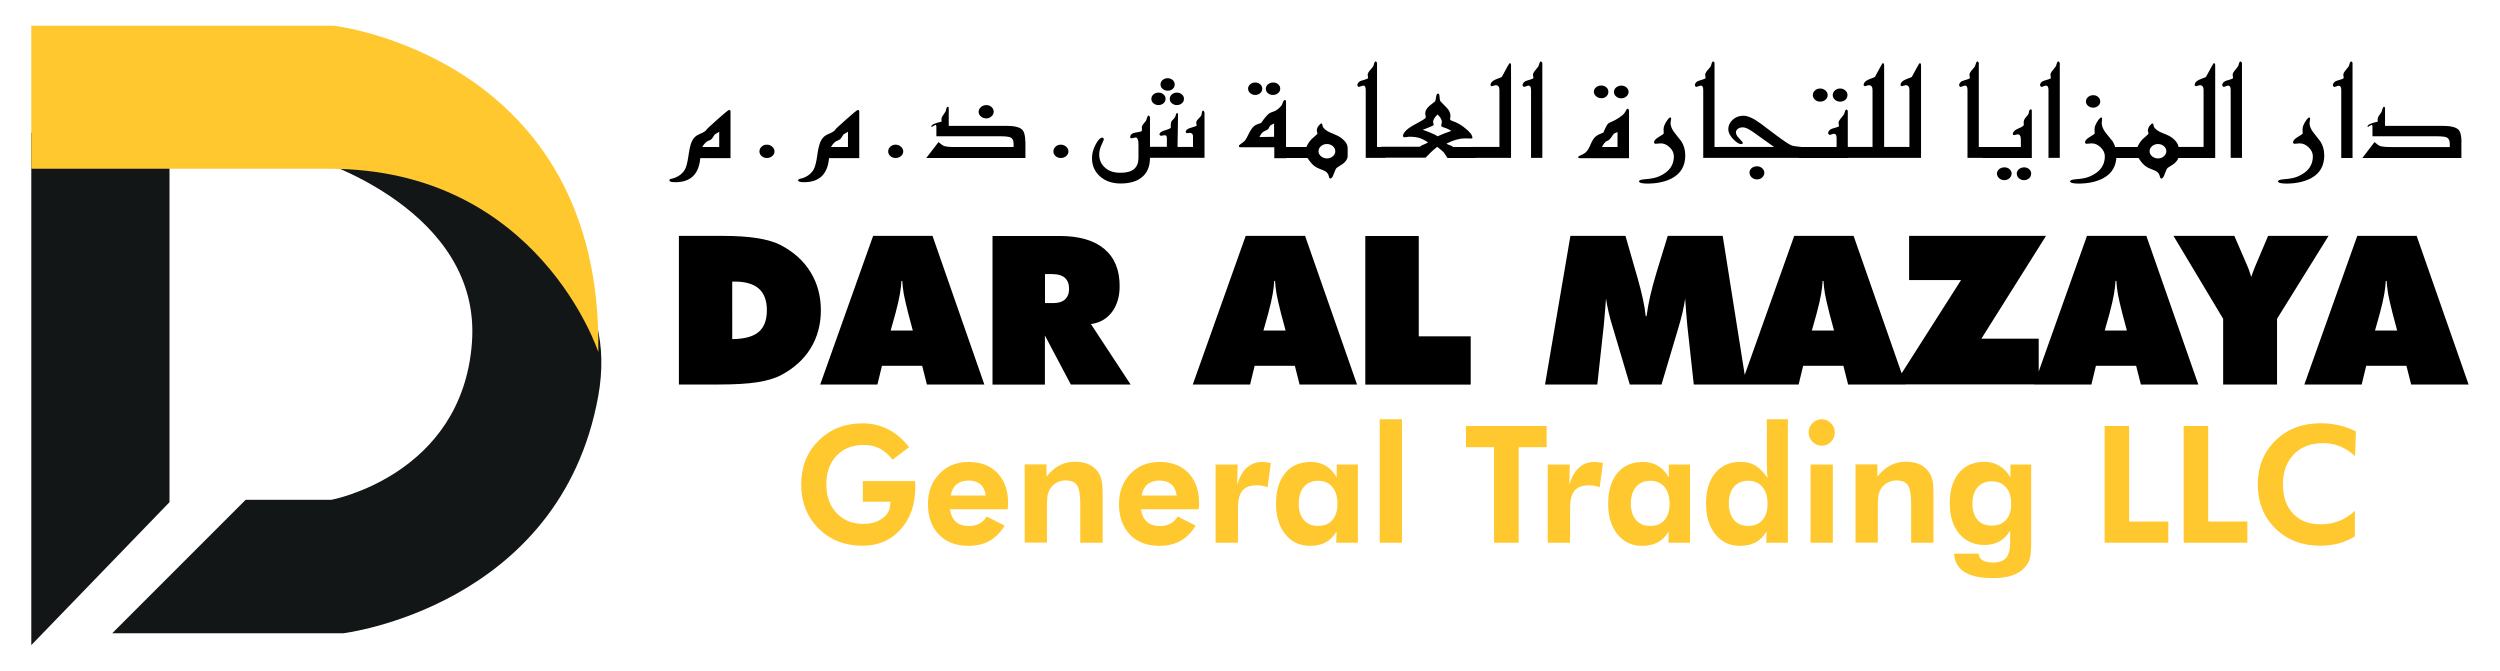 <?xml version="1.0" encoding="utf-8"?>
<!-- Generator: Adobe Illustrator 28.1.0, SVG Export Plug-In . SVG Version: 6.00 Build 0)  -->
<svg version="1.1" id="Layer_1" xmlns="http://www.w3.org/2000/svg" xmlns:xlink="http://www.w3.org/1999/xlink" x="0px" y="0px"
	 viewBox="0 0 232.44 62.36" style="enable-background:new 0 0 232.44 62.36;" xml:space="preserve">
<style type="text/css">
	.st0{fill:#121617;}
	.st1{fill:#FFC82F;}
</style>
<g>
	<polygon class="st0" points="2.91,59.98 15.76,46.69 15.76,12.35 2.91,12.35 	"/>
	<path class="st0" d="M10.44,58.87l12.4-12.4h7.97c0,0,12.16-2.26,13.07-14.62c0.91-12.36-14.62-17.05-14.62-17.05
		s29.91,2.44,26.36,22.04c-3.55,19.6-23.71,22.04-23.71,22.04H10.44z"/>
	<path class="st1" d="M2.91,2.39h28.13c0,0,25.03,2.88,24.59,30.35c0,0-5.54-17.05-25.03-17.05H2.91V2.39z"/>
	<path d="M219.58,35.75l0.42-1.74h3.74l0.44,1.74h5.34l-4.83-13.82h-5.52l-4.92,13.82H219.58z M221.26,29.16
		c0.21-0.79,0.35-1.4,0.42-1.83c0.08-0.43,0.12-0.83,0.14-1.21h0.08c0.02,0.38,0.07,0.78,0.14,1.21c0.08,0.43,0.22,1.04,0.42,1.83
		l0.42,1.57h-2.06L221.26,29.16z M211.71,35.75v-6.11l4.79-7.71h-5.62l-1.14,2.69l-0.07,0.16c-0.17,0.43-0.29,0.75-0.36,0.97
		l-0.03-0.1c-0.14-0.46-0.27-0.81-0.38-1.04l-1.16-2.68h-5.66l4.62,7.71v6.11H211.71z M194.45,35.75l0.42-1.74h3.74l0.44,1.74h5.34
		l-4.83-13.82h-5.52l-4.92,13.82H194.45z M196.13,29.16c0.21-0.79,0.35-1.4,0.42-1.83c0.08-0.43,0.12-0.83,0.14-1.21h0.08
		c0.02,0.38,0.07,0.78,0.14,1.21c0.08,0.43,0.22,1.04,0.42,1.83l0.42,1.57h-2.06L196.13,29.16z M189.55,35.75v-4.26h-5.33l6.01-9.56
		H177.5v4.11h4.83l-6.18,9.7H189.55z M167.23,35.75l0.42-1.74h3.74l0.44,1.74h5.34l-4.83-13.82h-5.52l-4.92,13.82H167.23z
		 M168.9,29.16c0.21-0.79,0.35-1.4,0.42-1.83c0.08-0.43,0.12-0.83,0.14-1.21h0.08c0.02,0.38,0.07,0.78,0.14,1.21
		c0.08,0.43,0.22,1.04,0.42,1.83l0.42,1.57h-2.06L168.9,29.16z M162.36,35.75l-2.19-13.82h-5.11l-1.03,3.36
		c-0.25,0.82-0.45,1.57-0.6,2.23c-0.15,0.66-0.26,1.28-0.34,1.87h-0.08c-0.09-0.93-0.35-2.12-0.76-3.56
		c-0.06-0.21-0.11-0.37-0.14-0.48l-0.98-3.42h-5.12l-2.36,13.82h4.86l0.6-5.47c0.04-0.42,0.07-0.84,0.11-1.26
		c0.03-0.42,0.07-0.84,0.1-1.26c0.06,0.4,0.14,0.82,0.24,1.26c0.1,0.44,0.23,0.92,0.39,1.42l1.58,5.31h2.95l1.58-5.31
		c0.15-0.5,0.28-0.98,0.38-1.42c0.1-0.44,0.18-0.86,0.24-1.26c0.03,0.42,0.06,0.84,0.09,1.26c0.04,0.42,0.08,0.84,0.11,1.26
		l0.6,5.47H162.36z M136.74,35.75v-4.48h-4.83v-9.33h-4.97v13.82H136.74z M116.23,35.75l0.42-1.74h3.74l0.44,1.74h5.34l-4.83-13.82
		h-5.52l-4.92,13.82H116.23z M117.91,29.16c0.21-0.79,0.35-1.4,0.42-1.83c0.08-0.43,0.12-0.83,0.14-1.21h0.08
		c0.02,0.38,0.07,0.78,0.14,1.21c0.08,0.43,0.22,1.04,0.42,1.83l0.42,1.57h-2.06L117.91,29.16z M97.15,35.75v-4.56l2.41,4.56h5.56
		l-3.69-5.62c0.82-0.11,1.47-0.48,1.95-1.11c0.48-0.64,0.72-1.44,0.72-2.43c0-1.5-0.48-2.65-1.43-3.45c-0.96-0.8-2.34-1.2-4.15-1.2
		h-6.24v13.82H97.15z M97.93,25.49c0.47,0,0.83,0.12,1.09,0.35c0.25,0.24,0.38,0.57,0.38,1.01c0,0.43-0.13,0.76-0.38,0.99
		c-0.25,0.23-0.62,0.34-1.09,0.34h-0.77v-2.7H97.93z M81.58,35.75L82,34.01h3.74l0.44,1.74h5.34L86.7,21.93h-5.52l-4.92,13.82H81.58
		z M83.25,29.16c0.21-0.79,0.35-1.4,0.42-1.83c0.08-0.43,0.12-0.83,0.14-1.21h0.08c0.02,0.38,0.07,0.78,0.14,1.21
		c0.08,0.43,0.22,1.04,0.42,1.83l0.42,1.57h-2.06L83.25,29.16z M66.79,35.75c1.51,0,2.71-0.07,3.61-0.21
		c0.9-0.14,1.64-0.36,2.22-0.66c1.2-0.64,2.12-1.47,2.75-2.5c0.63-1.03,0.95-2.21,0.95-3.53c0-1.33-0.32-2.51-0.96-3.55
		c-0.64-1.04-1.55-1.87-2.75-2.5c-0.57-0.3-1.3-0.51-2.2-0.66c-0.9-0.14-1.99-0.21-3.27-0.21h-4.02v13.82H66.79z M68.07,26.18h0.22
		c1.02,0,1.77,0.22,2.27,0.66c0.49,0.44,0.74,1.11,0.74,2.01c0,0.92-0.26,1.59-0.77,2.02c-0.52,0.43-1.33,0.65-2.45,0.66V26.18z"/>
	<path class="st1" d="M219.04,40.11c-0.52-0.26-1.06-0.45-1.59-0.57c-0.54-0.12-1.1-0.19-1.67-0.19c-1.72,0-3.13,0.54-4.22,1.61
		c-1.09,1.07-1.64,2.43-1.64,4.08c0,1.65,0.54,3.02,1.63,4.09c1.09,1.07,2.48,1.61,4.18,1.61c0.59,0,1.15-0.07,1.68-0.21
		s1.04-0.36,1.53-0.65l0.01-2.38c-0.45,0.42-0.94,0.73-1.47,0.94c-0.53,0.21-1.1,0.31-1.72,0.31c-1.08,0-1.94-0.33-2.56-1
		c-0.63-0.67-0.94-1.57-0.94-2.72c0-1.17,0.34-2.09,1.01-2.79c0.67-0.69,1.58-1.04,2.72-1.04c0.55,0,1.07,0.1,1.56,0.29
		c0.49,0.2,0.96,0.5,1.42,0.92L219.04,40.11z M208.95,50.46v-1.97h-3.64v-8.88h-2.28v10.85H208.95z M201.6,50.46v-1.97h-3.64v-8.88
		h-2.28v10.85H201.6z M186.52,48.33c-0.32,0.36-0.76,0.54-1.33,0.54s-1.01-0.18-1.33-0.54c-0.32-0.36-0.47-0.86-0.47-1.51
		c0-0.65,0.16-1.15,0.48-1.52c0.32-0.37,0.76-0.55,1.33-0.55c0.55,0,0.99,0.19,1.31,0.56c0.32,0.37,0.48,0.88,0.48,1.52
		C187,47.46,186.84,47.97,186.52,48.33z M188.87,43.19h-1.95v1.2c-0.27-0.47-0.61-0.83-1.02-1.08c-0.41-0.24-0.87-0.37-1.39-0.37
		c-1.01,0-1.8,0.34-2.37,1.02c-0.57,0.68-0.86,1.63-0.86,2.83c0,1.19,0.29,2.13,0.88,2.83c0.59,0.7,1.37,1.05,2.35,1.05
		c0.53,0,1-0.11,1.39-0.33c0.39-0.22,0.72-0.55,1-1v1.04c0,0.69-0.13,1.19-0.37,1.48c-0.25,0.3-0.66,0.44-1.22,0.44
		c-0.43,0-0.75-0.07-0.97-0.2c-0.22-0.13-0.34-0.34-0.38-0.62h-2.28c0.05,0.77,0.38,1.34,0.98,1.71c0.6,0.38,1.48,0.56,2.64,0.56
		c0.69,0,1.28-0.08,1.77-0.24c0.49-0.16,0.88-0.41,1.19-0.76c0.22-0.23,0.37-0.5,0.46-0.81c0.09-0.31,0.13-0.85,0.13-1.62V43.19z
		 M174.59,50.46v-3.2v-0.29c0-0.45,0.03-0.79,0.08-1.02c0.06-0.22,0.15-0.42,0.27-0.59c0.16-0.22,0.36-0.39,0.6-0.51
		c0.24-0.12,0.5-0.18,0.79-0.18c0.5,0,0.84,0.14,1.05,0.43c0.2,0.29,0.31,0.88,0.31,1.77v3.59h2.08v-4.25v-0.23
		c0-0.54-0.02-0.94-0.07-1.2c-0.05-0.25-0.12-0.48-0.23-0.69c-0.22-0.39-0.52-0.68-0.89-0.87c-0.38-0.19-0.84-0.29-1.39-0.29
		c-0.52,0-1,0.11-1.43,0.34c-0.43,0.22-0.83,0.57-1.21,1.05v-1.14h-2.03v7.27H174.59z M170.41,50.46v-7.27h-2.07v7.27H170.41z
		 M168.52,41.07c0.24,0.25,0.52,0.37,0.85,0.37c0.33,0,0.62-0.12,0.86-0.36c0.24-0.24,0.36-0.53,0.36-0.87
		c0-0.34-0.12-0.63-0.36-0.87c-0.24-0.24-0.53-0.36-0.86-0.36c-0.33,0-0.61,0.12-0.85,0.36c-0.24,0.24-0.36,0.53-0.36,0.87
		C168.16,40.54,168.28,40.83,168.52,41.07z M166.24,38.98h-1.97v4.14c0,0.28,0.01,0.52,0.02,0.74c0.01,0.21,0.03,0.41,0.05,0.59
		c-0.34-0.52-0.71-0.91-1.11-1.15c-0.39-0.24-0.85-0.36-1.37-0.36c-1.01,0-1.81,0.34-2.38,1.03c-0.57,0.69-0.86,1.64-0.86,2.87
		c0,1.18,0.29,2.12,0.87,2.84c0.58,0.72,1.34,1.07,2.29,1.07c0.57,0,1.05-0.11,1.45-0.32c0.4-0.21,0.73-0.55,1.02-1.01l-0.03,1.04
		h2.01V38.98z M163.87,48.35c-0.32,0.37-0.76,0.55-1.33,0.55c-0.56,0-1-0.19-1.32-0.56c-0.32-0.37-0.48-0.88-0.48-1.54
		c0-0.66,0.16-1.17,0.48-1.54c0.32-0.37,0.77-0.56,1.33-0.56c0.55,0,0.98,0.19,1.31,0.57c0.32,0.38,0.48,0.9,0.48,1.55
		C164.34,47.47,164.19,47.98,163.87,48.35z M157.13,43.19h-1.97v1.2c-0.27-0.48-0.61-0.84-1.01-1.08c-0.4-0.24-0.87-0.36-1.39-0.36
		c-1.01,0-1.81,0.34-2.38,1.03c-0.57,0.68-0.86,1.64-0.86,2.86c0,1.18,0.29,2.12,0.87,2.84c0.58,0.72,1.34,1.07,2.29,1.07
		c0.57,0,1.05-0.11,1.45-0.32c0.4-0.21,0.73-0.55,1.02-1.01l-0.03,1.04h2.01V43.19z M154.76,48.35c-0.32,0.37-0.76,0.55-1.33,0.55
		c-0.56,0-1-0.18-1.32-0.55c-0.32-0.37-0.48-0.88-0.48-1.53c0-0.66,0.16-1.17,0.48-1.55c0.32-0.38,0.77-0.57,1.33-0.57
		c0.55,0,0.98,0.19,1.31,0.57c0.32,0.38,0.48,0.9,0.48,1.55C155.23,47.47,155.08,47.98,154.76,48.35z M145.95,43.19h-2.05v7.27h2.08
		v-3.2c0-0.77,0.14-1.32,0.42-1.65c0.28-0.33,0.73-0.49,1.36-0.49c0.17,0,0.34,0.02,0.5,0.05c0.16,0.03,0.31,0.08,0.47,0.14
		l0.31-2.27l-0.13-0.02c-0.3-0.05-0.52-0.07-0.65-0.07c-0.58,0-1.06,0.18-1.45,0.53c-0.39,0.35-0.69,0.88-0.9,1.59L145.95,43.19z
		 M143.8,41.58v-1.97h-7.5v1.97h2.61v8.88h2.29v-8.88H143.8z M130.35,50.46V38.98h-2.07v11.48H130.35z M126.25,43.19h-1.97v1.2
		c-0.27-0.48-0.61-0.84-1.01-1.08c-0.4-0.24-0.87-0.36-1.39-0.36c-1.01,0-1.81,0.34-2.38,1.03c-0.57,0.68-0.86,1.64-0.86,2.86
		c0,1.18,0.29,2.12,0.87,2.84c0.58,0.72,1.34,1.07,2.29,1.07c0.57,0,1.05-0.11,1.45-0.32c0.4-0.21,0.73-0.55,1.02-1.01l-0.03,1.04
		h2.01V43.19z M123.88,48.35c-0.32,0.37-0.76,0.55-1.33,0.55c-0.56,0-1-0.18-1.32-0.55c-0.32-0.37-0.48-0.88-0.48-1.53
		c0-0.66,0.16-1.17,0.48-1.55c0.32-0.38,0.77-0.57,1.33-0.57c0.55,0,0.98,0.19,1.31,0.57c0.32,0.38,0.48,0.9,0.48,1.55
		C124.36,47.47,124.2,47.98,123.88,48.35z M115.07,43.19h-2.05v7.27h2.08v-3.2c0-0.77,0.14-1.32,0.42-1.65
		c0.28-0.33,0.73-0.49,1.36-0.49c0.17,0,0.34,0.02,0.5,0.05c0.16,0.03,0.31,0.08,0.47,0.14l0.31-2.27l-0.13-0.02
		c-0.3-0.05-0.52-0.07-0.65-0.07c-0.58,0-1.06,0.18-1.45,0.53c-0.39,0.35-0.69,0.88-0.9,1.59L115.07,43.19z M111.48,47.01l0.01-0.21
		c0-1.19-0.33-2.13-0.99-2.82c-0.66-0.69-1.56-1.03-2.69-1.03c-1.1,0-2.01,0.37-2.71,1.1c-0.71,0.74-1.06,1.67-1.06,2.82
		c0,1.19,0.34,2.13,1.01,2.83c0.67,0.7,1.59,1.05,2.74,1.05c0.76,0,1.42-0.15,1.97-0.46c0.55-0.31,1.02-0.78,1.41-1.42l-1.67-0.85
		c-0.18,0.3-0.41,0.53-0.69,0.67c-0.27,0.15-0.6,0.22-0.98,0.22c-0.5,0-0.9-0.13-1.19-0.39s-0.48-0.65-0.56-1.17h5.37
		C111.47,47.2,111.48,47.09,111.48,47.01z M106.15,46.07c0.08-0.46,0.26-0.81,0.54-1.04c0.28-0.23,0.65-0.35,1.12-0.35
		c0.47,0,0.83,0.12,1.1,0.35c0.27,0.23,0.43,0.58,0.49,1.04H106.15z M97.34,50.46v-3.2v-0.29c0-0.45,0.03-0.79,0.08-1.02
		c0.06-0.22,0.15-0.42,0.27-0.59c0.16-0.22,0.36-0.39,0.6-0.51c0.24-0.12,0.5-0.18,0.79-0.18c0.5,0,0.84,0.14,1.05,0.43
		c0.2,0.29,0.31,0.88,0.31,1.77v3.59h2.08v-4.25v-0.23c0-0.54-0.02-0.94-0.07-1.2c-0.05-0.25-0.12-0.48-0.23-0.69
		c-0.22-0.39-0.52-0.68-0.89-0.87c-0.38-0.19-0.84-0.29-1.39-0.29c-0.52,0-1,0.11-1.43,0.34c-0.43,0.22-0.83,0.57-1.21,1.05v-1.14
		h-2.03v7.27H97.34z M93.72,47.01l0.01-0.21c0-1.19-0.33-2.13-0.99-2.82c-0.66-0.69-1.56-1.03-2.69-1.03c-1.1,0-2.01,0.37-2.71,1.1
		c-0.71,0.74-1.06,1.67-1.06,2.82c0,1.19,0.34,2.13,1.01,2.83c0.67,0.7,1.59,1.05,2.74,1.05c0.76,0,1.42-0.15,1.97-0.46
		c0.55-0.31,1.02-0.78,1.41-1.42l-1.67-0.85c-0.18,0.3-0.41,0.53-0.69,0.67c-0.27,0.15-0.6,0.22-0.98,0.22
		c-0.5,0-0.9-0.13-1.19-0.39s-0.48-0.65-0.56-1.17h5.37C93.71,47.2,93.72,47.09,93.72,47.01z M88.4,46.07
		c0.08-0.46,0.26-0.81,0.54-1.04c0.28-0.23,0.65-0.35,1.12-0.35c0.47,0,0.83,0.12,1.1,0.35c0.27,0.23,0.43,0.58,0.49,1.04H88.4z
		 M80.22,46.65h2.56v0.12c0,0.58-0.23,1.05-0.7,1.4c-0.47,0.36-1.07,0.54-1.82,0.54c-1.02,0-1.85-0.34-2.48-1.01
		c-0.63-0.67-0.95-1.56-0.95-2.66c0-1.12,0.32-2.01,0.95-2.67c0.63-0.67,1.47-1,2.53-1c0.55,0,1.04,0.11,1.46,0.32
		c0.42,0.21,0.83,0.56,1.21,1.05l1.54-1.16c-0.57-0.74-1.21-1.29-1.94-1.66c-0.72-0.37-1.52-0.56-2.39-0.56
		c-1.65,0-3.01,0.54-4.08,1.61c-1.08,1.07-1.62,2.43-1.62,4.07c0,1.65,0.54,3.02,1.61,4.09c1.07,1.07,2.44,1.61,4.09,1.61
		c1.45,0,2.63-0.5,3.54-1.51c0.91-1.01,1.37-2.32,1.37-3.95c0-0.15,0-0.27,0-0.34l-0.02-0.21h-4.86V46.65z"/>
	<path d="M228.86,13.2c0-0.57-0.1-0.96-0.29-1.15c-0.24-0.23-0.73-0.35-1.47-0.35h-5.35v-1.62c0-0.1-0.03-0.15-0.09-0.15
		c-0.06,0-0.1,0.05-0.13,0.14c-0.05,0.17-0.08,0.27-0.09,0.3c-0.01,0.03-0.08,0.14-0.23,0.35c-0.1,0.14-0.15,0.28-0.15,0.41
		l0.01,0.09v0.09c-0.64,0.14-0.95,0.29-0.95,0.46l0.03,0.04l0.16-0.1l0.18-0.1c0.06,0,0.09,0.06,0.09,0.17v0.89h5.97
		c0.48,0,0.79,0.04,0.94,0.11c0.18,0.09,0.28,0.29,0.28,0.58v0.31h-5.46c-0.5,0-0.85-0.03-1.03-0.1c-0.11-0.04-0.28-0.16-0.51-0.36
		l-1.13,1.48h9.21V13.2z M218.73,5.83l-0.1-0.12c-0.07,0-0.12,0.05-0.15,0.14c-0.06,0.19-0.09,0.29-0.1,0.31
		c-0.03,0.04-0.13,0.17-0.3,0.38c-0.14,0.17-0.21,0.31-0.21,0.41l0.02,0.14l0.02,0.15c0,0.05-0.09,0.1-0.26,0.15
		c-0.24,0.07-0.41,0.12-0.49,0.16c-0.18,0.1-0.26,0.24-0.26,0.4L217,8.09c0.06,0,0.14-0.02,0.23-0.06c0.1-0.04,0.17-0.06,0.22-0.06
		c0.15,0,0.23,0.13,0.23,0.4v6.32h1.05V5.83z M214.87,16.57c0.82-0.44,1.23-1.15,1.23-2.12c0-0.49-0.12-0.92-0.36-1.3
		c-0.22-0.28-0.44-0.55-0.65-0.83c-0.24-0.31-0.36-0.61-0.36-0.9l0.03-0.2l0.03-0.2l-0.06-0.11c-0.1,0-0.23,0.14-0.4,0.41
		c-0.17,0.27-0.25,0.51-0.25,0.7l0.01,0.2c0,0.09,0,0.16,0,0.21c0,0.02-0.15,0.12-0.45,0.3c-0.3,0.18-0.45,0.35-0.45,0.52l0.09,0.12
		c0.06,0,0.15-0.01,0.27-0.02c0.12-0.01,0.21-0.02,0.27-0.02c0.29,0,0.57,0.12,0.83,0.37c0.26,0.25,0.39,0.53,0.39,0.84
		c0,0.83-0.45,1.45-1.36,1.85c-0.31,0.14-0.74,0.23-1.28,0.27c-0.4,0.03-0.6,0.09-0.6,0.2c0,0.14,0.28,0.21,0.83,0.21
		C213.51,17.06,214.26,16.89,214.87,16.57z M208.44,5.83l-0.1-0.12c-0.07,0-0.12,0.05-0.15,0.14c-0.06,0.19-0.09,0.29-0.1,0.31
		c-0.03,0.04-0.13,0.17-0.3,0.38c-0.14,0.17-0.21,0.31-0.21,0.41l0.02,0.14l0.02,0.15c0,0.05-0.09,0.1-0.26,0.15
		c-0.24,0.07-0.41,0.12-0.49,0.16c-0.18,0.1-0.26,0.24-0.26,0.4l0.11,0.13c0.06,0,0.14-0.02,0.23-0.06c0.1-0.04,0.17-0.06,0.22-0.06
		c0.15,0,0.23,0.13,0.23,0.4v6.32h1.05V5.83z M201.98,12.83c-0.18-0.15-0.49-0.3-0.92-0.46c-0.34-0.13-0.59-0.3-0.75-0.5
		c-0.04-0.05-0.07-0.13-0.09-0.25c-0.01-0.09-0.03-0.14-0.08-0.14c-0.07,0-0.15,0.06-0.25,0.19c-0.13,0.15-0.19,0.31-0.19,0.48
		l0.03,0.13l0.03,0.13c0,0.04-0.12,0.16-0.36,0.36c-0.29,0.23-0.51,0.53-0.67,0.9h-2.33v1.02h2.43c0.21,0.33,0.42,0.58,0.64,0.75
		c0.14,0.11,0.33,0.21,0.56,0.29c0.23,0.08,0.4,0.16,0.49,0.22c0.15,0.11,0.25,0.25,0.29,0.44c0.03,0.14,0.07,0.21,0.14,0.21
		c0.12,0,0.22-0.14,0.31-0.41c0.12-0.33,0.21-0.52,0.28-0.58c0.17-0.11,0.34-0.22,0.51-0.33c0.26-0.19,0.42-0.38,0.48-0.59h3.43
		V6.07c0-0.13-0.04-0.2-0.13-0.2c-0.03,0-0.27,0.42-0.72,1.27c-0.02,0.03-0.12,0.08-0.31,0.14c-0.23,0.08-0.39,0.16-0.5,0.23
		c-0.17,0.12-0.25,0.26-0.25,0.42l0.11,0.09l0.18-0.05l0.18-0.05c0.24,0,0.36,0.15,0.36,0.44v5.3h-2.33
		C202.5,13.36,202.31,13.08,201.98,12.83z M201.19,14.53c-0.15,0.13-0.33,0.2-0.55,0.2c-0.21,0-0.39-0.07-0.55-0.2
		c-0.15-0.13-0.23-0.29-0.23-0.47c0-0.18,0.08-0.34,0.23-0.47c0.15-0.13,0.33-0.2,0.55-0.2c0.22,0,0.4,0.07,0.55,0.2
		c0.15,0.13,0.23,0.29,0.23,0.47C201.41,14.24,201.34,14.4,201.19,14.53z M195.08,9.84c0.13-0.11,0.19-0.25,0.19-0.41
		c0-0.16-0.06-0.3-0.19-0.41c-0.13-0.12-0.28-0.17-0.46-0.17c-0.18,0-0.34,0.06-0.48,0.17c-0.13,0.12-0.2,0.25-0.2,0.41
		c0,0.16,0.07,0.3,0.2,0.41c0.13,0.11,0.29,0.17,0.48,0.17C194.79,10.01,194.95,9.95,195.08,9.84z M195.55,16.57
		c0.82-0.44,1.23-1.15,1.23-2.12c0-0.49-0.12-0.92-0.35-1.3c-0.23-0.28-0.45-0.55-0.67-0.83c-0.23-0.31-0.35-0.61-0.35-0.9l0.02-0.2
		l0.02-0.2l-0.06-0.11c-0.1,0-0.23,0.14-0.4,0.41c-0.17,0.27-0.25,0.51-0.25,0.7l0.01,0.2c0,0.09,0,0.16,0,0.21
		c0,0.02-0.15,0.12-0.45,0.3c-0.3,0.18-0.45,0.35-0.45,0.52l0.09,0.12c0.06,0,0.15-0.01,0.27-0.02c0.12-0.01,0.21-0.02,0.27-0.02
		c0.29,0,0.57,0.12,0.83,0.37c0.26,0.25,0.39,0.53,0.39,0.84c0,0.83-0.45,1.45-1.36,1.85c-0.31,0.14-0.73,0.23-1.27,0.27
		c-0.4,0.03-0.6,0.09-0.6,0.2c0,0.14,0.27,0.21,0.82,0.21C194.2,17.06,194.95,16.89,195.55,16.57z M191.5,5.83l-0.1-0.12
		c-0.07,0-0.12,0.05-0.15,0.14c-0.06,0.19-0.09,0.29-0.1,0.31c-0.03,0.04-0.13,0.17-0.3,0.38c-0.14,0.17-0.21,0.31-0.21,0.41
		l0.02,0.14l0.02,0.15c0,0.05-0.09,0.1-0.26,0.15c-0.24,0.07-0.41,0.12-0.49,0.16c-0.18,0.1-0.26,0.24-0.26,0.4l0.11,0.13
		c0.06,0,0.14-0.02,0.23-0.06c0.1-0.04,0.17-0.06,0.22-0.06c0.15,0,0.23,0.13,0.23,0.4v6.32h1.05V5.83z M188.66,16.57
		c0.13-0.12,0.19-0.26,0.19-0.43c0-0.16-0.06-0.3-0.19-0.41c-0.13-0.12-0.29-0.17-0.47-0.17c-0.18,0-0.34,0.06-0.48,0.17
		c-0.13,0.12-0.2,0.25-0.2,0.41c0,0.17,0.07,0.31,0.2,0.43c0.13,0.12,0.29,0.18,0.48,0.18C188.37,16.75,188.53,16.69,188.66,16.57z
		 M186.83,16.57c0.13-0.12,0.2-0.26,0.2-0.43c0-0.16-0.06-0.3-0.19-0.41c-0.13-0.12-0.29-0.17-0.48-0.17
		c-0.19,0-0.36,0.06-0.49,0.17c-0.13,0.12-0.2,0.25-0.2,0.41c0,0.17,0.07,0.31,0.2,0.43c0.13,0.12,0.3,0.18,0.49,0.18
		C186.54,16.75,186.7,16.69,186.83,16.57z M188.91,14.69v-4.35c0-0.12-0.04-0.19-0.11-0.19l-0.13,0.13l-0.04,0.22
		c-0.02,0.09-0.1,0.22-0.25,0.38c-0.15,0.16-0.23,0.33-0.23,0.52l0.01,0.1v0.11c0,0.09-0.17,0.2-0.51,0.34
		c-0.34,0.14-0.51,0.32-0.51,0.54l0.09,0.08l0.18-0.04l0.18-0.04c0.2,0,0.3,0.16,0.3,0.49v0.69h-3.56v1.02H188.91z M184.77,13.67
		h-0.79V5.83l-0.1-0.12c-0.07,0-0.12,0.05-0.15,0.14c-0.06,0.19-0.09,0.29-0.1,0.31c-0.03,0.05-0.13,0.18-0.31,0.38
		c-0.14,0.17-0.21,0.31-0.21,0.41l0.02,0.14l0.02,0.15c0,0.05-0.09,0.1-0.26,0.15c-0.23,0.07-0.39,0.12-0.48,0.16
		c-0.18,0.1-0.26,0.24-0.26,0.4l0.1,0.13c0.06,0,0.14-0.02,0.24-0.06c0.1-0.04,0.18-0.06,0.23-0.06c0.14,0,0.21,0.13,0.21,0.4v6.32
		h1.86V13.67z M178.61,14.69V6.07c0-0.13-0.04-0.2-0.13-0.2c-0.03,0-0.27,0.42-0.72,1.27c-0.02,0.03-0.12,0.08-0.31,0.14
		c-0.23,0.08-0.39,0.16-0.5,0.23c-0.17,0.12-0.25,0.26-0.25,0.42l0.11,0.09l0.18-0.05l0.18-0.05c0.24,0,0.36,0.15,0.36,0.44v5.3
		h-2.67v1.02H178.61z M175.18,14.69V6.07c0-0.13-0.04-0.2-0.13-0.2c-0.03,0-0.27,0.42-0.72,1.27c-0.02,0.03-0.12,0.08-0.31,0.14
		c-0.23,0.08-0.39,0.16-0.5,0.23c-0.17,0.12-0.25,0.26-0.25,0.42l0.11,0.09l0.18-0.05l0.18-0.05c0.24,0,0.36,0.15,0.36,0.44v5.3
		h-2.67v1.02H175.18z M171.58,9.27c0.13-0.12,0.19-0.26,0.19-0.43c0-0.17-0.07-0.31-0.2-0.43c-0.13-0.12-0.29-0.18-0.48-0.18
		c-0.19,0-0.36,0.06-0.49,0.18c-0.13,0.12-0.2,0.26-0.2,0.43c0,0.17,0.07,0.31,0.2,0.43c0.13,0.12,0.3,0.18,0.49,0.18
		C171.29,9.45,171.45,9.39,171.58,9.27z M169.73,9.27c0.13-0.12,0.2-0.26,0.2-0.43c0-0.17-0.07-0.31-0.21-0.43
		c-0.14-0.12-0.3-0.18-0.48-0.18c-0.19,0-0.36,0.06-0.49,0.18c-0.13,0.12-0.2,0.26-0.2,0.43c0,0.17,0.07,0.31,0.2,0.43
		c0.13,0.12,0.3,0.18,0.49,0.18C169.43,9.45,169.59,9.39,169.73,9.27z M171.8,14.69V10.3l-0.1-0.12c-0.07,0-0.12,0.05-0.15,0.14
		c-0.06,0.19-0.09,0.29-0.1,0.31c-0.03,0.04-0.13,0.17-0.3,0.38c-0.14,0.17-0.21,0.31-0.21,0.41l0.02,0.14l0.02,0.15
		c0,0.05-0.09,0.1-0.26,0.14c-0.24,0.07-0.41,0.12-0.49,0.16c-0.18,0.1-0.26,0.24-0.26,0.4l0.11,0.13c0.06,0,0.14-0.02,0.23-0.05
		c0.1-0.04,0.17-0.05,0.22-0.05c0.15,0,0.23,0.13,0.23,0.4v0.83h-3.49v1.02H171.8z M163.84,16.5c0.13-0.12,0.2-0.27,0.2-0.44
		c0-0.16-0.07-0.3-0.2-0.42c-0.13-0.12-0.3-0.18-0.49-0.18c-0.19,0-0.36,0.06-0.49,0.17c-0.13,0.12-0.2,0.26-0.2,0.42
		c0,0.17,0.07,0.31,0.2,0.44c0.13,0.12,0.3,0.19,0.49,0.19C163.54,16.69,163.71,16.62,163.84,16.5z M167.55,14.69v-1.02
		c-0.49-0.04-0.82-0.09-0.98-0.15c-0.26-0.11-0.74-0.43-1.46-0.97l-1.38-1.04c-0.67-0.5-1.22-0.75-1.64-0.75
		c-0.4,0-0.73,0.13-1,0.38c-0.26,0.25-0.4,0.54-0.4,0.86c0,0.33,0.17,0.65,0.5,0.98c0.28,0.28,0.51,0.42,0.69,0.42
		c0.11,0,0.16-0.04,0.16-0.11c0-0.06-0.11-0.19-0.32-0.4s-0.32-0.4-0.32-0.58c0-0.14,0.06-0.25,0.19-0.34
		c0.13-0.09,0.28-0.13,0.46-0.13c0.23,0,0.55,0.15,0.97,0.45l1.92,1.37h-5.13v1.02H167.55z M160.2,13.67h-0.79V5.83l-0.1-0.12
		c-0.07,0-0.12,0.05-0.15,0.14c-0.06,0.19-0.09,0.29-0.1,0.31c-0.03,0.05-0.13,0.18-0.31,0.38c-0.14,0.17-0.21,0.31-0.21,0.41
		l0.02,0.14l0.02,0.15c0,0.05-0.09,0.1-0.26,0.15c-0.23,0.07-0.39,0.12-0.48,0.16c-0.18,0.1-0.26,0.24-0.26,0.4l0.1,0.13
		c0.06,0,0.14-0.02,0.24-0.06c0.1-0.04,0.18-0.06,0.23-0.06c0.14,0,0.21,0.13,0.21,0.4v6.32h1.86V13.67z M155.46,16.57
		c0.82-0.44,1.23-1.15,1.23-2.12c0-0.49-0.12-0.92-0.36-1.3c-0.22-0.28-0.44-0.55-0.65-0.83c-0.24-0.31-0.36-0.61-0.36-0.9l0.03-0.2
		l0.03-0.2l-0.06-0.11c-0.1,0-0.23,0.14-0.4,0.41c-0.17,0.27-0.25,0.51-0.25,0.7l0.01,0.2c0,0.09,0,0.16,0,0.21
		c0,0.02-0.15,0.12-0.45,0.3c-0.3,0.18-0.45,0.35-0.45,0.52l0.09,0.12c0.06,0,0.15-0.01,0.27-0.02c0.12-0.01,0.21-0.02,0.27-0.02
		c0.29,0,0.57,0.12,0.83,0.37c0.26,0.25,0.39,0.53,0.39,0.84c0,0.83-0.45,1.45-1.36,1.85c-0.31,0.14-0.74,0.23-1.28,0.27
		c-0.4,0.03-0.6,0.09-0.6,0.2c0,0.14,0.28,0.21,0.83,0.21C154.1,17.06,154.86,16.89,155.46,16.57z M151.22,8.96
		c0.13-0.12,0.2-0.26,0.2-0.42c0-0.16-0.07-0.3-0.2-0.41c-0.13-0.12-0.29-0.17-0.48-0.17c-0.18,0-0.34,0.06-0.48,0.17
		c-0.13,0.11-0.2,0.25-0.2,0.42c0,0.17,0.07,0.31,0.2,0.42c0.13,0.12,0.29,0.17,0.48,0.17C150.92,9.14,151.08,9.08,151.22,8.96z
		 M150.4,13.67h-1.46c0.18-0.33,0.33-0.52,0.47-0.56c0.14-0.04,0.28-0.16,0.42-0.37c0.12-0.17,0.19-0.28,0.23-0.31
		c0.04-0.03,0.15-0.08,0.33-0.15V13.67z M149.35,8.96c0.13-0.12,0.19-0.26,0.19-0.42c0-0.17-0.06-0.31-0.19-0.42
		c-0.13-0.11-0.29-0.17-0.47-0.17c-0.19,0-0.36,0.06-0.49,0.17c-0.13,0.12-0.2,0.25-0.2,0.41c0,0.16,0.07,0.3,0.21,0.42
		c0.14,0.12,0.3,0.18,0.48,0.18C149.07,9.14,149.22,9.08,149.35,8.96z M151.32,10.11c-0.05,0-0.1,0.06-0.16,0.19
		c-0.08,0.17-0.18,0.3-0.3,0.4c-0.32,0.25-0.61,0.44-0.89,0.56c-0.24,0.1-0.39,0.18-0.45,0.23c-0.12,0.12-0.26,0.39-0.43,0.81
		c-0.02,0.03-0.11,0.08-0.29,0.14c-0.21,0.08-0.38,0.19-0.52,0.33c-0.14,0.14-0.28,0.39-0.43,0.74c-0.13,0.32-0.29,0.56-0.48,0.71
		c-0.08,0.06-0.21,0.13-0.41,0.22c-0.15,0.06-0.23,0.12-0.23,0.17c0,0.07,0.07,0.1,0.21,0.1h4.52v-4.37
		C151.45,10.18,151.41,10.11,151.32,10.11z M143.39,5.83l-0.1-0.12c-0.07,0-0.12,0.05-0.15,0.14c-0.06,0.19-0.09,0.29-0.1,0.31
		c-0.03,0.04-0.13,0.17-0.3,0.38c-0.14,0.17-0.21,0.31-0.21,0.41l0.02,0.14l0.02,0.15c0,0.05-0.09,0.1-0.26,0.15
		c-0.24,0.07-0.41,0.12-0.49,0.16c-0.18,0.1-0.26,0.24-0.26,0.4l0.11,0.13c0.06,0,0.14-0.02,0.23-0.06c0.1-0.04,0.17-0.06,0.22-0.06
		c0.15,0,0.23,0.13,0.23,0.4v6.32h1.05V5.83z M140.49,14.69V6.07c0-0.13-0.04-0.2-0.13-0.2c-0.03,0-0.27,0.42-0.72,1.27
		c-0.02,0.03-0.12,0.08-0.31,0.14c-0.23,0.08-0.39,0.16-0.5,0.23c-0.17,0.12-0.25,0.26-0.25,0.42l0.11,0.09l0.18-0.05l0.18-0.05
		c0.24,0,0.36,0.15,0.36,0.44v5.3h-2.67v1.02H140.49z M133.66,10.64c0.27,0.26,0.4,0.49,0.4,0.7l-0.03,0.16L134,11.66
		c0,0.07,0.05,0.12,0.16,0.16c0.29,0.1,0.46,0.16,0.5,0.19c0.13,0.07,0.22,0.13,0.28,0.16c-0.5,0.17-0.92,0.33-1.27,0.5
		c-0.35-0.21-0.82-0.41-1.39-0.6c0.23-0.09,0.45-0.18,0.68-0.27c0.23-0.09,0.34-0.16,0.34-0.2l-0.03-0.14l-0.03-0.13
		C133.25,11.14,133.38,10.91,133.66,10.64z M133.63,13.65c0.36,0.29,0.56,0.46,0.61,0.52c0.05,0.06,0.16,0.23,0.34,0.52h2.6v-1.02
		h-2.07c-0.07-0.07-0.17-0.13-0.31-0.17c-0.14-0.04-0.25-0.09-0.31-0.15c0.64-0.32,1.2-0.48,1.67-0.48c0.07,0,0.17,0,0.3,0
		c0.13,0.01,0.23,0.01,0.3,0.01c0.09,0,0.14-0.02,0.14-0.07c0-0.26-0.27-0.59-0.8-0.99c-0.33-0.25-0.65-0.43-0.98-0.54
		c-0.2-0.07-0.3-0.13-0.3-0.21l0.02-0.13l0.02-0.13c0-0.29-0.11-0.55-0.34-0.78c-0.19-0.2-0.38-0.4-0.58-0.6
		c-0.06-0.08-0.09-0.23-0.1-0.46c-0.01-0.18-0.05-0.27-0.13-0.27c-0.09,0-0.15,0.09-0.18,0.26c-0.03,0.24-0.06,0.39-0.1,0.46
		c-0.17,0.14-0.34,0.28-0.51,0.41c-0.28,0.24-0.41,0.48-0.41,0.73l0.03,0.17l0.03,0.17c0,0.07-0.18,0.21-0.55,0.41
		c-0.51,0.27-0.85,0.47-1.03,0.6c-0.37,0.27-0.55,0.53-0.55,0.77l0.11,0.09c0.06,0,0.14-0.01,0.24-0.03
		c0.1-0.02,0.18-0.03,0.23-0.03c0.42,0,0.77,0.05,1.05,0.15c0.17,0.06,0.4,0.18,0.7,0.37c-0.08,0.07-0.21,0.14-0.38,0.2
		c-0.17,0.06-0.29,0.13-0.38,0.21h-3.59v1.02h4.12C132.88,14.3,133.24,13.95,133.63,13.65z M128.82,13.67h-0.79V5.83l-0.1-0.12
		c-0.07,0-0.12,0.05-0.15,0.14c-0.06,0.19-0.09,0.29-0.1,0.31c-0.03,0.05-0.13,0.18-0.31,0.38c-0.14,0.17-0.21,0.31-0.21,0.41
		l0.02,0.14l0.02,0.15c0,0.05-0.09,0.1-0.26,0.15c-0.23,0.07-0.39,0.12-0.48,0.16c-0.18,0.1-0.26,0.24-0.26,0.4l0.1,0.13
		c0.06,0,0.14-0.02,0.24-0.06c0.1-0.04,0.18-0.06,0.23-0.06c0.14,0,0.21,0.13,0.21,0.4v6.32h1.86V13.67z M123.92,14.53
		c-0.15,0.13-0.33,0.2-0.55,0.2c-0.21,0-0.39-0.07-0.55-0.2c-0.15-0.13-0.23-0.29-0.23-0.47c0-0.18,0.08-0.34,0.23-0.47
		c0.15-0.13,0.33-0.2,0.55-0.2c0.22,0,0.4,0.07,0.55,0.2c0.15,0.13,0.23,0.29,0.23,0.47C124.15,14.24,124.07,14.4,123.92,14.53z
		 M121.57,14.69c0.21,0.33,0.42,0.58,0.64,0.75c0.14,0.11,0.33,0.21,0.56,0.29c0.23,0.08,0.4,0.16,0.49,0.22
		c0.15,0.11,0.25,0.25,0.29,0.44c0.03,0.14,0.07,0.21,0.14,0.21c0.12,0,0.22-0.14,0.31-0.41c0.12-0.33,0.21-0.52,0.28-0.58
		c0.19-0.13,0.38-0.26,0.58-0.38c0.29-0.23,0.44-0.46,0.44-0.72v-0.74c0-0.33-0.2-0.64-0.59-0.94c-0.18-0.14-0.49-0.29-0.92-0.46
		c-0.34-0.13-0.59-0.3-0.75-0.5c-0.04-0.05-0.07-0.13-0.09-0.25c-0.01-0.09-0.03-0.14-0.08-0.14c-0.07,0-0.15,0.06-0.25,0.19
		c-0.13,0.15-0.19,0.31-0.19,0.48l0.03,0.13l0.03,0.13c0,0.04-0.12,0.16-0.36,0.36c-0.29,0.23-0.51,0.53-0.67,0.9h-2.33v1.02H121.57
		z M118.83,8.66c0.13-0.11,0.2-0.25,0.2-0.41c0-0.16-0.06-0.3-0.19-0.41c-0.13-0.12-0.29-0.17-0.47-0.17
		c-0.18,0-0.34,0.06-0.48,0.17c-0.13,0.12-0.2,0.25-0.2,0.41c0,0.16,0.06,0.3,0.19,0.41c0.13,0.11,0.29,0.17,0.47,0.17
		C118.53,8.83,118.69,8.77,118.83,8.66z M118.46,12.72l-1.36,0.02c0.13-0.29,0.28-0.47,0.47-0.55c0.19-0.08,0.31-0.15,0.36-0.21
		c0.05-0.09,0.1-0.19,0.15-0.28c0.03-0.04,0.16-0.12,0.38-0.22V12.72z M117.17,8.66c0.13-0.11,0.19-0.25,0.19-0.41
		c0-0.16-0.06-0.3-0.19-0.41c-0.13-0.12-0.29-0.17-0.47-0.17c-0.18,0-0.34,0.06-0.47,0.17c-0.13,0.12-0.19,0.25-0.19,0.41
		c0,0.16,0.07,0.3,0.2,0.41c0.13,0.11,0.29,0.17,0.48,0.17C116.89,8.83,117.04,8.77,117.17,8.66z M119.57,14.69V9.44
		c0-0.09-0.03-0.14-0.1-0.14c-0.08,0-0.13,0.06-0.18,0.19c-0.06,0.18-0.12,0.31-0.19,0.38c-0.22,0.24-0.42,0.4-0.61,0.47
		c-0.27,0.09-0.42,0.16-0.46,0.19c-0.2,0.14-0.45,0.42-0.74,0.86c-0.03,0.04-0.12,0.08-0.28,0.13c-0.18,0.05-0.33,0.13-0.44,0.23
		c-0.16,0.15-0.31,0.37-0.46,0.68c-0.16,0.33-0.28,0.54-0.35,0.63c-0.11,0.12-0.25,0.23-0.41,0.33c-0.11,0.07-0.16,0.13-0.16,0.2
		c0,0.07,0.06,0.1,0.18,0.1h3.11v1.02H119.57z M109.89,9.6c0.13-0.11,0.19-0.25,0.19-0.41c0-0.16-0.06-0.3-0.19-0.41
		c-0.13-0.12-0.29-0.17-0.47-0.17c-0.18,0-0.34,0.06-0.47,0.17c-0.13,0.12-0.19,0.25-0.19,0.41c0,0.16,0.06,0.3,0.19,0.41
		c0.13,0.11,0.29,0.17,0.47,0.17C109.6,9.77,109.76,9.71,109.89,9.6z M109.03,8.27c0.13-0.11,0.19-0.25,0.19-0.41
		c0-0.17-0.06-0.31-0.19-0.42c-0.13-0.11-0.29-0.17-0.47-0.17c-0.18,0-0.34,0.06-0.47,0.17c-0.13,0.12-0.19,0.25-0.19,0.41
		c0,0.16,0.06,0.3,0.19,0.41c0.13,0.11,0.29,0.17,0.47,0.17C108.75,8.44,108.9,8.38,109.03,8.27z M108.18,9.6
		c0.13-0.11,0.19-0.25,0.19-0.41c0-0.16-0.06-0.3-0.19-0.41c-0.13-0.12-0.29-0.17-0.47-0.17c-0.18,0-0.34,0.06-0.47,0.17
		c-0.13,0.12-0.19,0.25-0.19,0.41c0,0.16,0.06,0.3,0.19,0.41c0.13,0.11,0.29,0.17,0.47,0.17C107.89,9.77,108.05,9.71,108.18,9.6z
		 M111.96,10.44c0-0.1-0.04-0.15-0.11-0.15c-0.05,0-0.08,0.05-0.1,0.15c-0.02,0.15-0.04,0.25-0.06,0.3
		c-0.03,0.05-0.12,0.15-0.28,0.32c-0.13,0.13-0.19,0.25-0.19,0.37l0.02,0.11l0.02,0.12c0,0.05-0.17,0.12-0.51,0.21
		c-0.34,0.09-0.51,0.23-0.51,0.41l0.1,0.11l0.12-0.02l0.13-0.02c0.22,0,0.33,0.11,0.33,0.32v0.99h-1.44l0.05-3
		c0-0.1-0.03-0.15-0.1-0.15l-0.09,0.09l-0.03,0.15c-0.05,0.15-0.15,0.29-0.3,0.42c-0.11,0.09-0.16,0.27-0.16,0.53l0.01,0.07v0.08
		c0,0.07-0.18,0.16-0.53,0.26c-0.36,0.1-0.53,0.24-0.53,0.42l0.13,0.1l0.17-0.03l0.16-0.03c0.15,0,0.23,0.08,0.23,0.25v0.83h-2v1.02
		h5.5V10.44z M102.71,15.56c-0.34-0.31-0.51-0.71-0.51-1.2c0-0.28,0.07-0.58,0.22-0.9c0.15-0.32,0.22-0.51,0.22-0.55l-0.13-0.12
		c-0.2,0-0.41,0.21-0.64,0.64c-0.23,0.43-0.34,0.85-0.34,1.27c0,0.67,0.23,1.22,0.7,1.66c0.49,0.46,1.15,0.7,1.96,0.7
		c0.95,0,1.65-0.24,2.12-0.71c0.41-0.41,0.61-0.97,0.61-1.68v-3.8l-0.11-0.13c-0.07,0-0.11,0.05-0.14,0.14
		c-0.06,0.18-0.09,0.29-0.11,0.32c-0.01,0.03-0.09,0.13-0.24,0.31c-0.11,0.13-0.16,0.25-0.16,0.36l0.01,0.13v0.14
		c0,0.06-0.09,0.1-0.28,0.13c-0.27,0.04-0.44,0.08-0.53,0.11c-0.18,0.08-0.28,0.2-0.28,0.37c0,0.07,0.05,0.11,0.14,0.11l0.18-0.04
		l0.17-0.04c0.18,0,0.28,0.21,0.28,0.63v1.26c0,0.93-0.54,1.39-1.63,1.39C103.59,16.08,103.08,15.91,102.71,15.56z M99.13,14.51
		c0.14-0.12,0.21-0.26,0.21-0.43c0-0.17-0.07-0.31-0.21-0.44c-0.14-0.12-0.3-0.19-0.5-0.19c-0.19,0-0.36,0.06-0.49,0.19
		c-0.13,0.12-0.2,0.27-0.2,0.44c0,0.17,0.07,0.31,0.2,0.43c0.13,0.12,0.3,0.18,0.49,0.18C98.83,14.69,98.99,14.63,99.13,14.51z
		 M92.18,10.82c0.14-0.12,0.21-0.27,0.21-0.44c0-0.17-0.07-0.31-0.2-0.43c-0.13-0.12-0.3-0.18-0.49-0.18c-0.19,0-0.36,0.06-0.5,0.19
		c-0.14,0.12-0.21,0.27-0.21,0.44c0,0.17,0.07,0.31,0.21,0.43c0.14,0.12,0.3,0.18,0.5,0.18C91.88,11.01,92.04,10.95,92.18,10.82z
		 M95.33,13.2c0-0.57-0.1-0.96-0.3-1.15c-0.23-0.23-0.72-0.35-1.47-0.35h-5.35v-1.62c0-0.1-0.03-0.15-0.09-0.15
		c-0.06,0-0.1,0.05-0.13,0.14c-0.03,0.17-0.06,0.27-0.07,0.29c-0.01,0.03-0.09,0.15-0.24,0.36c-0.1,0.14-0.15,0.28-0.15,0.41
		l0.01,0.09v0.09c-0.64,0.14-0.95,0.29-0.95,0.46l0.03,0.04l0.17-0.1l0.18-0.1c0.06,0,0.09,0.06,0.09,0.17v0.89h5.97
		c0.47,0,0.78,0.04,0.93,0.11c0.18,0.09,0.28,0.28,0.28,0.58v0.31H88.8c-0.5,0-0.85-0.03-1.03-0.1c-0.11-0.04-0.28-0.16-0.51-0.36
		l-1.14,1.48h9.22V13.2z M83.77,14.51c0.14-0.12,0.21-0.26,0.21-0.43c0-0.17-0.07-0.31-0.21-0.44c-0.14-0.12-0.3-0.19-0.5-0.19
		c-0.19,0-0.36,0.06-0.49,0.19c-0.13,0.12-0.2,0.27-0.2,0.44c0,0.17,0.07,0.31,0.2,0.43c0.13,0.12,0.3,0.18,0.49,0.18
		C83.47,14.69,83.63,14.63,83.77,14.51z M78.84,13.67h-1.58c0.19-0.32,0.38-0.51,0.57-0.58c0.19-0.07,0.32-0.15,0.38-0.26
		c0.07-0.1,0.13-0.2,0.2-0.31c0.03-0.03,0.17-0.12,0.43-0.27V13.67z M79.9,10.44c0-0.15-0.05-0.22-0.14-0.22
		c-0.06,0-0.42,0.29-1.08,0.88c-0.66,0.59-0.99,0.89-0.99,0.92c-0.08,0.15-0.31,0.3-0.69,0.45c-0.34,0.14-0.59,0.39-0.74,0.76
		c-0.11,0.28-0.21,0.72-0.29,1.32c-0.08,0.54-0.18,0.93-0.3,1.17c-0.2,0.38-0.54,0.66-1.03,0.84c-0.1,0.02-0.2,0.05-0.29,0.07
		c-0.09,0.03-0.14,0.07-0.14,0.15c0,0.11,0.19,0.16,0.56,0.16c1.41,0,2.18-0.75,2.31-2.24h2.81V10.44z M71.8,14.51
		c0.14-0.12,0.21-0.26,0.21-0.43c0-0.17-0.07-0.31-0.21-0.44c-0.14-0.12-0.3-0.19-0.5-0.19c-0.19,0-0.36,0.06-0.49,0.19
		c-0.13,0.12-0.2,0.27-0.2,0.44c0,0.17,0.07,0.31,0.2,0.43c0.13,0.12,0.3,0.18,0.49,0.18C71.5,14.69,71.66,14.63,71.8,14.51z
		 M66.87,13.67h-1.58c0.19-0.32,0.38-0.51,0.57-0.58c0.19-0.07,0.32-0.15,0.38-0.26c0.07-0.1,0.13-0.2,0.2-0.31
		c0.03-0.03,0.17-0.12,0.43-0.27V13.67z M67.93,10.44c0-0.15-0.05-0.22-0.14-0.22c-0.06,0-0.42,0.29-1.08,0.88
		c-0.66,0.59-0.99,0.89-0.99,0.92c-0.08,0.15-0.31,0.3-0.69,0.45c-0.34,0.14-0.59,0.39-0.74,0.76c-0.11,0.28-0.21,0.72-0.29,1.32
		c-0.08,0.54-0.18,0.93-0.3,1.17c-0.2,0.38-0.54,0.66-1.03,0.84c-0.1,0.02-0.2,0.05-0.29,0.07c-0.09,0.03-0.14,0.07-0.14,0.15
		c0,0.11,0.19,0.16,0.56,0.16c1.41,0,2.18-0.75,2.31-2.24h2.81V10.44z"/>
</g>
</svg>

